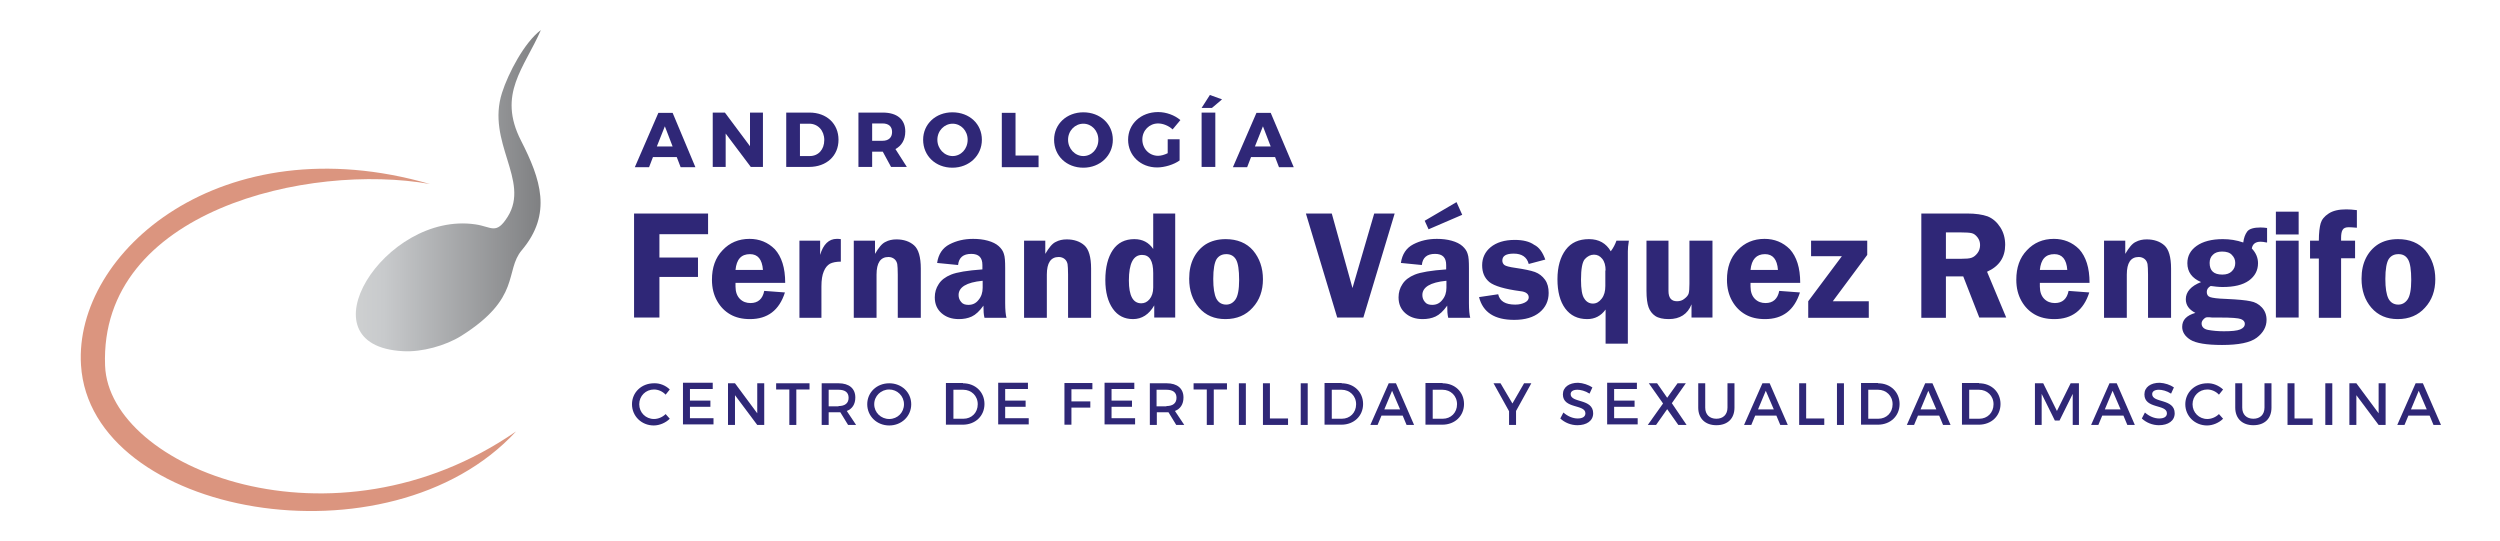 <?xml version="1.0" encoding="utf-8"?>
<!-- Generator: Adobe Illustrator 25.2.1, SVG Export Plug-In . SVG Version: 6.00 Build 0)  -->
<svg version="1.1" id="Capa_1" xmlns="http://www.w3.org/2000/svg" xmlns:xlink="http://www.w3.org/1999/xlink" x="0px" y="0px"
	 viewBox="0 0 966 209" style="enable-background:new 0 0 966 209;" xml:space="preserve">
<style type="text/css">
	.st0{fill:#DB957F;}
	.st1{fill-rule:evenodd;clip-rule:evenodd;fill:url(#SVGID_1_);}
	.st2{fill:#2F2777;}
</style>
<g>
	<g>
		<path class="st0" d="M166.1,71.1c-80.4-23.2-137.6,26.3-134.8,70c3.7,58.3,119.1,78.8,168.1,25.6
			c-70.5,48.8-157.3,14.2-158.8-25.4C38.3,81.2,119.6,62.8,166.1,71.1"/>
		<linearGradient id="SVGID_1_" gradientUnits="userSpaceOnUse" x1="137.513" y1="73.657" x2="209.085" y2="73.657">
			<stop  offset="0" style="stop-color:#CED0D1"/>
			<stop  offset="0.15" style="stop-color:#C8CACC"/>
			<stop  offset="1" style="stop-color:#7F8082"/>
		</linearGradient>
		<path class="st1" d="M155.8,135.7c7.2,0.4,16.3-2.1,22.4-5.9c23.4-14.7,16.7-25.1,23.4-33.1c11.9-14.1,7.3-27.5-0.3-42.4
			c-9.2-18,1.3-28,7.7-42.7c-6.4,4.8-12.6,16.7-15,24.2c-6.2,19.2,10.9,33.9,2.2,47.9c-4.5,7.2-6.2,3.9-12.5,3
			C148.6,81.5,115.9,133.7,155.8,135.7"/>
	</g>
</g>
<g>
	<g>
		<g>
			<path class="st2" d="M258.8,150.5l-1.6,2c-1.2-1.3-2.9-2-4.5-2c-3.2,0-5.7,2.5-5.7,5.7c0,3.2,2.5,5.7,5.7,5.7
				c1.6,0,3.3-0.7,4.5-1.9l1.6,1.8c-1.6,1.6-4,2.6-6.2,2.6c-4.7,0-8.4-3.6-8.4-8.2c0-4.6,3.7-8.1,8.5-8.1
				C255,148,257.3,149,258.8,150.5z"/>
			<path class="st2" d="M266.6,150.5v4.3h7.9v2.4h-7.9v4.4h9.1v2.4h-11.8v-16.1h11.5v2.4H266.6z"/>
			<path class="st2" d="M292.6,164.2l-8.6-11.5v11.5h-2.7v-16.1h2.7l8.6,11.6v-11.6h2.7v16.1H292.6z"/>
			<path class="st2" d="M307.7,150.5v13.7H305v-13.7h-5.1v-2.4h12.9v2.4H307.7z"/>
			<path class="st2" d="M324.7,159.3c-0.2,0-0.5,0-0.7,0h-3.8v4.9h-2.7v-16.1h6.5c4.1,0,6.5,2,6.5,5.5c0,2.6-1.2,4.4-3.3,5.2
				l3.6,5.4h-3.1L324.7,159.3z M324,156.9c2.5,0,3.9-1.1,3.9-3.2c0-2.1-1.4-3.1-3.9-3.1h-3.8v6.4H324z"/>
			<path class="st2" d="M352.1,156.2c0,4.6-3.7,8.2-8.5,8.2s-8.5-3.6-8.5-8.2c0-4.6,3.7-8.1,8.5-8.1S352.1,151.6,352.1,156.2z
				 M337.8,156.2c0,3.2,2.6,5.7,5.8,5.7s5.7-2.5,5.7-5.7s-2.6-5.7-5.7-5.7C340.4,150.5,337.8,153,337.8,156.2z"/>
			<path class="st2" d="M372.1,148.1c4.8,0,8.3,3.4,8.3,8c0,4.6-3.5,8-8.4,8h-6.5v-16.1H372.1z M368.3,161.8h4
				c3.1,0,5.5-2.3,5.5-5.6c0-3.3-2.5-5.6-5.6-5.6h-3.8V161.8z"/>
			<path class="st2" d="M388.4,150.5v4.3h7.9v2.4h-7.9v4.4h9.1v2.4h-11.8v-16.1h11.5v2.4H388.4z"/>
			<path class="st2" d="M414,150.5v4.6h7.3v2.4H414v6.6h-2.7v-16.1h10.8l0,2.4H414z"/>
			<path class="st2" d="M429.5,150.5v4.3h7.9v2.4h-7.9v4.4h9.1v2.4h-11.8v-16.1h11.5v2.4H429.5z"/>
			<path class="st2" d="M451.5,159.3c-0.2,0-0.5,0-0.7,0h-3.8v4.9h-2.7v-16.1h6.5c4.1,0,6.5,2,6.5,5.5c0,2.6-1.2,4.4-3.3,5.2
				l3.6,5.4h-3.1L451.5,159.3z M450.7,156.9c2.5,0,3.9-1.1,3.9-3.2c0-2.1-1.4-3.1-3.9-3.1h-3.8v6.4H450.7z"/>
			<path class="st2" d="M469,150.5v13.7h-2.7v-13.7h-5.1v-2.4h12.9v2.4H469z"/>
			<path class="st2" d="M478.7,164.2v-16.1h2.7v16.1H478.7z"/>
			<path class="st2" d="M497.7,161.7v2.5H488v-16.1h2.7v13.6H497.7z"/>
			<path class="st2" d="M502.6,164.2v-16.1h2.7v16.1H502.6z"/>
			<path class="st2" d="M518.4,148.1c4.8,0,8.3,3.4,8.3,8c0,4.6-3.5,8-8.4,8h-6.5v-16.1H518.4z M514.5,161.8h4
				c3.1,0,5.5-2.3,5.5-5.6c0-3.3-2.5-5.6-5.6-5.6h-3.8V161.8z"/>
			<path class="st2" d="M533.8,160.6l-1.5,3.6h-2.8l7.1-16.1h2.8l7,16.1h-2.9l-1.5-3.6H533.8z M537.9,151l-3,7.2h6.1L537.9,151z"/>
			<path class="st2" d="M557.4,148.1c4.8,0,8.3,3.4,8.3,8c0,4.6-3.5,8-8.4,8h-6.5v-16.1H557.4z M553.5,161.8h4
				c3.1,0,5.5-2.3,5.5-5.6c0-3.3-2.5-5.6-5.6-5.6h-3.8V161.8z"/>
			<path class="st2" d="M585.8,164.2h-2.7v-5.3l-6-10.8h2.7l4.6,7.8l4.5-7.8h2.8l-5.9,10.7V164.2z"/>
			<path class="st2" d="M615.3,149.7l-1.1,2.4c-1.7-1.1-3.5-1.5-4.7-1.5c-1.6,0-2.6,0.6-2.6,1.7c0,3.5,8.7,1.6,8.7,7.4
				c0,2.9-2.5,4.6-6.1,4.6c-2.5,0-4.9-1-6.6-2.6l1.2-2.3c1.7,1.5,3.7,2.3,5.5,2.3c1.9,0,3-0.7,3-2c0-3.6-8.7-1.6-8.7-7.3
				c0-2.8,2.4-4.5,5.9-4.5C611.7,148,613.8,148.7,615.3,149.7z"/>
			<path class="st2" d="M623.7,150.5v4.3h7.9v2.4h-7.9v4.4h9.1v2.4H621v-16.1h11.5v2.4H623.7z"/>
			<path class="st2" d="M651.7,164.2h-3.2l-4.3-6.1l-4.3,6.1h-3.2l5.9-8.3l-5.5-7.8h3.2l3.9,5.6l4-5.6h3.2l-5.4,7.7L651.7,164.2z"/>
			<path class="st2" d="M670.2,157.5c0,4.2-2.6,6.8-7,6.8c-4.3,0-7-2.6-7-6.8v-9.4h2.7v9.4c0,2.7,1.7,4.3,4.3,4.3
				c2.6,0,4.3-1.6,4.3-4.3v-9.4h2.7V157.5z"/>
			<path class="st2" d="M678.2,160.6l-1.5,3.6h-2.8l7.1-16.1h2.8l7,16.1h-2.9l-1.5-3.6H678.2z M682.3,151l-3,7.2h6.1L682.3,151z"/>
			<path class="st2" d="M704.9,161.7v2.5h-9.7v-16.1h2.7v13.6H704.9z"/>
			<path class="st2" d="M709.8,164.2v-16.1h2.7v16.1H709.8z"/>
			<path class="st2" d="M725.7,148.1c4.8,0,8.3,3.4,8.3,8c0,4.6-3.5,8-8.4,8h-6.5v-16.1H725.7z M721.8,161.8h4
				c3.1,0,5.5-2.3,5.5-5.6c0-3.3-2.5-5.6-5.6-5.6h-3.8V161.8z"/>
			<path class="st2" d="M741.1,160.6l-1.5,3.6h-2.8l7.1-16.1h2.8l7,16.1h-2.9l-1.5-3.6H741.1z M745.1,151l-3,7.2h6.1L745.1,151z"/>
			<path class="st2" d="M764.7,148.1c4.8,0,8.3,3.4,8.3,8c0,4.6-3.5,8-8.4,8h-6.5v-16.1H764.7z M760.8,161.8h4
				c3.1,0,5.5-2.3,5.5-5.6c0-3.3-2.5-5.6-5.6-5.6h-3.8V161.8z"/>
			<path class="st2" d="M800.9,164.2l0-12l-5.1,10.3h-1.8l-5.1-10.3v12h-2.6v-16.1h3.2l5.3,10.7l5.3-10.7h3.2v16.1H800.9z"/>
			<path class="st2" d="M812.3,160.6l-1.5,3.6h-2.8l7.1-16.1h2.8l7,16.1h-2.9l-1.5-3.6H812.3z M816.3,151l-3,7.2h6.1L816.3,151z"/>
			<path class="st2" d="M840,149.7l-1.1,2.4c-1.7-1.1-3.5-1.5-4.7-1.5c-1.6,0-2.6,0.6-2.6,1.7c0,3.5,8.7,1.6,8.7,7.4
				c0,2.9-2.5,4.6-6.1,4.6c-2.5,0-4.9-1-6.6-2.6l1.2-2.3c1.7,1.5,3.7,2.3,5.5,2.3c1.9,0,3-0.7,3-2c0-3.6-8.7-1.6-8.7-7.3
				c0-2.8,2.4-4.5,5.9-4.5C836.5,148,838.6,148.7,840,149.7z"/>
			<path class="st2" d="M859,150.5l-1.6,2c-1.2-1.3-2.9-2-4.5-2c-3.2,0-5.7,2.5-5.7,5.7c0,3.2,2.5,5.7,5.7,5.7
				c1.6,0,3.3-0.7,4.5-1.9l1.6,1.8c-1.6,1.6-4,2.6-6.2,2.6c-4.7,0-8.4-3.6-8.4-8.2c0-4.6,3.7-8.1,8.5-8.1
				C855.1,148,857.4,149,859,150.5z"/>
			<path class="st2" d="M877.7,157.5c0,4.2-2.6,6.8-7,6.8c-4.3,0-7-2.6-7-6.8v-9.4h2.7v9.4c0,2.7,1.7,4.3,4.3,4.3
				c2.6,0,4.3-1.6,4.3-4.3v-9.4h2.7V157.5z"/>
			<path class="st2" d="M893.6,161.7v2.5h-9.7v-16.1h2.7v13.6H893.6z"/>
			<path class="st2" d="M898.5,164.2v-16.1h2.7v16.1H898.5z"/>
			<path class="st2" d="M919.1,164.2l-8.6-11.5v11.5h-2.7v-16.1h2.7l8.6,11.6v-11.6h2.7v16.1H919.1z"/>
			<path class="st2" d="M930.6,160.6l-1.5,3.6h-2.8l7.1-16.1h2.8l7,16.1h-2.9l-1.5-3.6H930.6z M934.6,151l-3,7.2h6.1L934.6,151z"/>
		</g>
	</g>
	<g>
		<g>
			<path class="st2" d="M926.8,98.2c-1.7,0-2.9,0.6-3.8,1.9c-0.8,1.3-1.3,3.8-1.3,7.7c0,3.5,0.4,6,1.2,7.6c0.8,1.5,2.1,2.3,3.8,2.3
				c1.5,0,2.7-0.7,3.6-2c0.9-1.3,1.4-3.8,1.4-7.5c0-3.9-0.4-6.5-1.2-7.9C929.7,98.9,928.5,98.2,926.8,98.2z M926.6,92.4
				c4.5,0,8.1,1.5,10.6,4.4c2.5,3,3.8,6.7,3.8,11.1c0,4.4-1.3,8.1-4,11c-2.6,2.9-6.1,4.4-10.5,4.4c-4.2,0-7.6-1.4-10.2-4.4
				c-2.5-2.9-3.8-6.6-3.8-11.2c0-3.2,0.6-5.8,1.7-8c1.1-2.2,2.7-4,4.7-5.3C921,93.1,923.5,92.4,926.6,92.4z M904.6,99.9v22.9H896
				V99.9h-3.4V93h3.4c0-3.1,0.3-5.3,0.7-6.7c0.4-1.4,1.4-2.7,3.1-3.8c1.7-1.1,3.9-1.6,6.8-1.6c1.2,0,2.5,0.1,4.1,0.3V88
				c-1.3-0.1-2.3-0.2-3.1-0.2c-1.2,0-2,0.3-2.4,1c-0.4,0.6-0.6,1.7-0.6,3.1V93h5.4v6.8H904.6z M888.2,81.8v8.8h-8.8v-8.8H888.2z
				 M888.2,93v29.7h-8.8V93H888.2z M852.8,122.6c-0.4,0-0.8,0.2-1.3,0.7c-0.5,0.5-0.8,1-0.8,1.7c0,1.3,0.9,2.2,2.6,2.5
				c1.7,0.3,3.7,0.5,6,0.5c3,0,5.1-0.2,6.3-0.7c1.2-0.5,1.8-1.2,1.8-2.2c0-0.8-0.5-1.4-1.5-1.8c-1-0.4-3.7-0.6-8.1-0.6l-1.8,0
				c-1.1,0-1.8,0-2.2-0.1C853.4,122.6,853,122.6,852.8,122.6z M858.6,97.2c-1.5,0-2.7,0.4-3.5,1.2c-0.9,0.8-1.3,1.9-1.3,3.2
				c0,3,1.6,4.5,4.9,4.5c1.6,0,2.8-0.4,3.7-1.3c0.9-0.9,1.3-1.9,1.3-3.2c0-1.2-0.4-2.2-1.3-3.1C861.6,97.6,860.3,97.2,858.6,97.2z
				 M875.8,93.7c-0.9-0.2-1.7-0.3-2.3-0.3c-2,0-3.1,0.9-3.4,2.6c1.6,1.7,2.4,3.6,2.4,5.7c0,2.8-1.2,5-3.5,6.7
				c-2.4,1.7-5.7,2.5-10.2,2.5c-1.6,0-3.1-0.2-4.6-0.4c-1,0.6-1.5,1.3-1.5,2.3c0,1,0.4,1.7,1.3,2c0.8,0.3,2.9,0.6,6.1,0.7
				c4.6,0.2,7.7,0.5,9.5,0.9c1.7,0.3,3.2,1.1,4.4,2.4c1.2,1.3,1.8,2.9,1.8,4.8c0,2.7-1.3,5-3.8,6.9c-2.5,1.9-7,2.8-13.4,2.8
				c-6,0-10.1-0.7-12.2-2c-2.1-1.3-3.2-3-3.2-5c0-2.7,1.7-4.4,5.1-5.4c-2.5-1.3-3.7-3-3.7-5.3c0-2.8,2-5.1,5.9-6.6
				c-3.5-1.5-5.3-3.9-5.3-7.3c0-2.8,1.2-5,3.6-6.7s5.8-2.6,10.1-2.6c2.7,0,5.3,0.4,7.9,1.3c0.2-1.7,0.7-3.1,1.5-4.2
				c0.8-1.1,2.6-1.6,5.2-1.6c0.9,0,1.7,0.1,2.5,0.2V93.7z M838.8,122.8H830v-16.7c0-2-0.1-3.4-0.2-4.1c-0.2-0.8-0.5-1.4-1.1-1.9
				c-0.6-0.5-1.4-0.8-2.3-0.8c-3.1,0-4.6,2.3-4.6,6.8v16.7h-8.8V93h8.2v5.1c1.4-2.4,2.7-4,4-4.6c1.3-0.7,2.7-1,4.3-1
				c2.8,0,5.1,0.8,6.8,2.3c1.7,1.5,2.6,4.5,2.6,9V122.8z M788.2,104.3h10.6c-0.3-4.1-2-6.1-5-6.1
				C790.4,98.2,788.6,100.2,788.2,104.3z M807.4,109.3h-19.2c0,0.5,0,1,0,1.4c0,2.1,0.6,3.7,1.7,4.8c1.1,1.1,2.5,1.6,4.1,1.6
				c2.9,0,4.7-1.6,5.3-4.7l8,0.6c-2.2,6.9-6.7,10.3-13.5,10.3c-3,0-5.5-0.6-7.6-1.8c-2.1-1.2-3.8-2.9-5.1-5.2c-1.3-2.3-2-5-2-8.2
				c0-4.7,1.3-8.5,4.1-11.4c2.7-2.9,6.2-4.4,10.4-4.4c3.8,0,7.1,1.3,9.8,4C806,99.2,807.4,103.4,807.4,109.3z M751.9,89.8V100h5.8
				c1.9,0,3.3-0.1,4.1-0.4c0.9-0.3,1.6-0.9,2.3-1.8c0.7-0.9,1-2,1-3.1c0-1.1-0.3-2.1-1-3c-0.7-0.9-1.4-1.4-2.2-1.6
				c-0.8-0.2-2.3-0.3-4.4-0.3H751.9z M751.9,106.9v15.9h-9.5V82.5h17.7c3.3,0,5.9,0.4,7.9,1.1c2,0.8,3.6,2.2,4.9,4.2
				c1.3,2,1.9,4.3,1.9,6.8c0,4.8-2.3,8.3-7,10.4l7.4,17.7h-10.4l-6.2-15.9H751.9z M721.5,93v5.5l-13.3,17.9h13.9v6.4h-23.4v-6.4
				l13-17.4h-11.9v-6H721.5z M676.4,104.3H687c-0.3-4.1-2-6.1-5-6.1C678.7,98.2,676.8,100.2,676.4,104.3z M695.6,109.3h-19.2
				c0,0.5,0,1,0,1.4c0,2.1,0.6,3.7,1.7,4.8c1.1,1.1,2.5,1.6,4.1,1.6c2.9,0,4.7-1.6,5.3-4.7l8,0.6c-2.2,6.9-6.7,10.3-13.5,10.3
				c-3,0-5.5-0.6-7.6-1.8c-2.1-1.2-3.8-2.9-5.1-5.2c-1.3-2.3-2-5-2-8.2c0-4.7,1.3-8.5,4.1-11.4c2.7-2.9,6.2-4.4,10.4-4.4
				c3.8,0,7.1,1.3,9.8,4C694.2,99.2,695.6,103.4,695.6,109.3z M661.7,93v29.7h-8.1v-5.1c-1.5,3.8-4.5,5.7-8.8,5.7
				c-2.2,0-4-0.4-5.2-1.2c-1.2-0.8-2.1-2-2.6-3.4c-0.5-1.4-0.8-3.5-0.8-6.3V93h8.5v19.4c0,2.7,1.1,4,3.3,4c1.1,0,2.1-0.3,2.9-1
				c0.8-0.6,1.4-1.3,1.6-2c0.2-0.7,0.3-2,0.3-3.7V93H661.7z M620.4,104.5c0-1.9-0.4-3.4-1.3-4.5c-0.9-1.1-1.9-1.6-3.2-1.6
				c-1.3,0-2.5,0.6-3.5,1.7c-1,1.1-1.5,3.8-1.5,8c0,3.6,0.4,6.1,1.3,7.3c0.8,1.3,2,1.9,3.3,1.9c1.3,0,2.4-0.6,3.4-1.9
				c1-1.3,1.4-2.9,1.4-4.9V104.5z M629.4,93c-0.3,1.8-0.4,3.1-0.4,4.1v35.7h-8.6v-13.2c-1.8,2.5-4.2,3.7-7.1,3.7
				c-3.7,0-6.5-1.4-8.5-4.1c-2-2.7-3-6.5-3-11.3c0-4.8,1.1-8.6,3.2-11.4c2.1-2.8,5.1-4.1,9-4.1c3.8,0,6.6,1.6,8.4,4.7
				c1-1.3,1.7-2.7,2.2-4.1H629.4z M597.1,100.3l-6.4,1.7c-0.7-2.7-2.7-4-5.8-4c-3,0-4.4,0.9-4.4,2.7c0,0.7,0.3,1.3,0.8,1.7
				c0.5,0.4,2,0.8,4.2,1.1c3.4,0.5,5.9,1,7.6,1.6c1.6,0.6,2.9,1.6,3.9,3c1,1.4,1.4,3.1,1.4,5.1c0,3.1-1.2,5.6-3.5,7.5
				c-2.3,1.9-5.6,2.9-9.8,2.9c-7.6,0-12.1-2.9-13.6-8.8l7.4-1.1c0.6,2.7,2.8,4,6.6,4c1.5,0,2.7-0.3,3.7-0.8c1-0.5,1.5-1.2,1.5-2
				c0-1.3-1.1-2.2-3.3-2.4c-6-0.8-10-2-11.9-3.5c-1.9-1.6-2.8-3.7-2.8-6.5c0-2.8,1.1-5.2,3.3-7c2.2-1.8,5.3-2.8,9.3-2.8
				c3.1,0,5.7,0.6,7.5,1.9C594.7,95.5,596.1,97.5,597.1,100.3z M562.8,78.1l2.2,4.9L552,88.6l-1.5-3.3L562.8,78.1z M558.8,108.5
				c-6.2,0.6-9.2,2.5-9.2,5.5c0,1,0.3,1.9,1,2.7c0.6,0.8,1.6,1.1,2.8,1.1c1.6,0,2.9-0.6,3.9-1.9c1.1-1.3,1.6-2.9,1.6-4.7V108.5z
				 M568.1,122.8h-8.5c-0.3-1.2-0.4-2.7-0.4-4.7c-1.5,2.1-3,3.5-4.5,4.2c-1.5,0.7-3.2,1-5,1c-2.8,0-5-0.8-6.7-2.3
				c-1.7-1.5-2.6-3.5-2.6-6.1c0-1.9,0.5-3.6,1.5-5.1c1-1.6,2.6-2.8,4.8-3.7c2.2-0.9,6.3-1.6,12.1-2v-1.7c0-2.9-1.4-4.3-4.3-4.3
				c-3.1,0-4.8,1.4-5.1,4.3l-8.1-0.8c0.5-3.4,2.1-5.8,4.8-7.2c2.7-1.4,5.7-2.1,9.1-2.1c2,0,3.9,0.2,5.7,0.7c1.8,0.5,3.2,1.2,4.2,2.1
				c1,0.9,1.7,1.9,2,3c0.4,1.1,0.5,2.9,0.5,5.5v13.5C567.6,119.8,567.8,121.7,568.1,122.8z M538.9,82.5l-12.1,40.2h-10.1l-12.1-40.2
				h10l8,28.8l8.4-28.8H538.9z M473.9,98.2c-1.7,0-2.9,0.6-3.8,1.9c-0.8,1.3-1.3,3.8-1.3,7.7c0,3.5,0.4,6,1.2,7.6
				c0.8,1.5,2.1,2.3,3.8,2.3c1.5,0,2.7-0.7,3.6-2c0.9-1.3,1.4-3.8,1.4-7.5c0-3.9-0.4-6.5-1.2-7.9C476.8,98.9,475.5,98.2,473.9,98.2z
				 M473.6,92.4c4.5,0,8.1,1.5,10.6,4.4c2.5,3,3.8,6.7,3.8,11.1c0,4.4-1.3,8.1-4,11c-2.6,2.9-6.1,4.4-10.5,4.4
				c-4.2,0-7.6-1.4-10.2-4.4c-2.5-2.9-3.8-6.6-3.8-11.2c0-3.2,0.6-5.8,1.7-8c1.1-2.2,2.7-4,4.7-5.3C468,93.1,470.6,92.4,473.6,92.4z
				 M445.6,105.5c0-4.7-1.4-7-4.3-7c-3.4,0-5.1,3.3-5.1,9.9c0,5.9,1.6,8.8,4.8,8.8c1.2,0,2.3-0.5,3.2-1.6c0.9-1.1,1.4-2.6,1.4-4.5
				V105.5z M454.1,82.5v40.2H446v-4.7c-2,3.5-4.8,5.3-8.2,5.3c-3.3,0-5.9-1.3-7.8-4c-1.9-2.7-2.9-6.4-2.9-11.1c0-4.9,1-8.8,2.9-11.6
				c1.9-2.8,4.7-4.2,8.3-4.2c3.2,0,5.6,1.3,7.3,3.8V82.5H454.1z M421.5,122.8h-8.8v-16.7c0-2-0.1-3.4-0.2-4.1
				c-0.2-0.8-0.5-1.4-1.1-1.9c-0.6-0.5-1.4-0.8-2.3-0.8c-3.1,0-4.6,2.3-4.6,6.8v16.7h-8.8V93h8.2v5.1c1.4-2.4,2.7-4,4-4.6
				c1.3-0.7,2.7-1,4.3-1c2.8,0,5.1,0.8,6.8,2.3c1.7,1.5,2.6,4.5,2.6,9V122.8z M379.6,108.5c-6.2,0.6-9.2,2.5-9.2,5.5
				c0,1,0.3,1.9,1,2.7c0.6,0.8,1.6,1.1,2.8,1.1c1.6,0,2.9-0.6,3.9-1.9c1.1-1.3,1.6-2.9,1.6-4.7V108.5z M388.9,122.8h-8.5
				c-0.3-1.2-0.4-2.7-0.4-4.7c-1.5,2.1-3,3.5-4.5,4.2c-1.5,0.7-3.2,1-5,1c-2.8,0-5-0.8-6.7-2.3c-1.7-1.5-2.6-3.5-2.6-6.1
				c0-1.9,0.5-3.6,1.5-5.1c1-1.6,2.6-2.8,4.8-3.7c2.2-0.9,6.3-1.6,12.1-2v-1.7c0-2.9-1.4-4.3-4.3-4.3c-3.1,0-4.8,1.4-5.1,4.3
				l-8.1-0.8c0.5-3.4,2.1-5.8,4.8-7.2c2.7-1.4,5.7-2.1,9.1-2.1c2,0,3.9,0.2,5.7,0.7c1.8,0.5,3.2,1.2,4.2,2.1c1,0.9,1.7,1.9,2,3
				c0.4,1.1,0.5,2.9,0.5,5.5v13.5C388.4,119.8,388.6,121.7,388.9,122.8z M355.7,122.8h-8.8v-16.7c0-2-0.1-3.4-0.2-4.1
				c-0.2-0.8-0.5-1.4-1.1-1.9c-0.6-0.5-1.4-0.8-2.3-0.8c-3.1,0-4.6,2.3-4.6,6.8v16.7h-8.8V93h8.2v5.1c1.4-2.4,2.7-4,4-4.6
				c1.3-0.7,2.7-1,4.3-1c2.8,0,5.1,0.8,6.8,2.3c1.7,1.5,2.6,4.5,2.6,9V122.8z M317.4,122.8h-8.5V93h8v5.5c1.2-4.1,3.4-6.2,6.4-6.2
				c0.4,0,1,0,1.6,0.1v8.7c-1.8,0-3.2,0.3-4.2,0.8c-1,0.6-1.8,1.5-2.4,3c-0.6,1.4-0.9,3.3-0.9,5.8V122.8z M284.2,104.3h10.6
				c-0.3-4.1-2-6.1-5-6.1C286.4,98.2,284.6,100.2,284.2,104.3z M303.4,109.3h-19.2c0,0.5,0,1,0,1.4c0,2.1,0.6,3.7,1.7,4.8
				c1.1,1.1,2.5,1.6,4.1,1.6c2.9,0,4.7-1.6,5.3-4.7l8,0.6c-2.2,6.9-6.7,10.3-13.5,10.3c-3,0-5.5-0.6-7.6-1.8
				c-2.1-1.2-3.8-2.9-5.1-5.2c-1.3-2.3-2-5-2-8.2c0-4.7,1.3-8.5,4.1-11.4c2.7-2.9,6.2-4.4,10.4-4.4c3.8,0,7.1,1.3,9.8,4
				C302,99.2,303.4,103.4,303.4,109.3z M273.6,90.5h-18.8v9h14.9v7.5h-14.9v15.7H245V82.5h28.6V90.5z"/>
		</g>
	</g>
	<g>
		<path class="st2" d="M252.3,60.7l-1.5,3.9h-5.5l9.1-21h5.5l8.8,21H263l-1.5-3.9H252.3z M256.9,48.8l-3.1,7.8h6.1L256.9,48.8z"/>
		<path class="st2" d="M290.1,64.5l-9.7-12.9v12.9h-5v-21h4.7l9.7,13v-13h5v21H290.1z"/>
		<path class="st2" d="M312.8,43.5c6.6,0,11.2,4.3,11.2,10.5c0,6.2-4.6,10.5-11.4,10.5h-8.8v-21H312.8z M309.1,60.3h3.8
			c3.3,0,5.6-2.5,5.6-6.2c0-3.7-2.5-6.3-5.8-6.3h-3.6V60.3z"/>
		<path class="st2" d="M341.1,58.6H341h-4v5.9h-5.3v-21h9.4c5.5,0,8.7,2.6,8.7,7.3c0,3.2-1.4,5.5-3.8,6.8l4.4,6.9h-6.1L341.1,58.6z
			 M341,54.4c2.3,0,3.7-1.2,3.7-3.4c0-2.2-1.4-3.3-3.7-3.3h-4v6.7H341z"/>
		<path class="st2" d="M379.4,54c0,6.1-4.9,10.8-11.4,10.8c-6.5,0-11.3-4.6-11.3-10.8c0-6.1,4.9-10.6,11.3-10.6
			C374.6,43.4,379.4,47.9,379.4,54z M362.2,54c0,3.5,2.7,6.3,5.9,6.3c3.2,0,5.8-2.7,5.8-6.3c0-3.5-2.6-6.2-5.8-6.2
			S362.2,50.5,362.2,54z"/>
		<path class="st2" d="M401.3,60.1v4.5h-14.2v-21h5.3v16.5H401.3z"/>
		<path class="st2" d="M430,54c0,6.1-4.9,10.8-11.4,10.8c-6.5,0-11.3-4.6-11.3-10.8c0-6.1,4.9-10.6,11.3-10.6
			C425.1,43.4,430,47.9,430,54z M412.7,54c0,3.5,2.7,6.3,5.9,6.3c3.2,0,5.8-2.7,5.8-6.3c0-3.5-2.6-6.2-5.8-6.2S412.7,50.5,412.7,54z
			"/>
		<path class="st2" d="M455.8,53.9V62c-2.2,1.6-5.8,2.7-8.7,2.7c-6.4,0-11.2-4.6-11.2-10.7c0-6.1,4.9-10.7,11.6-10.7
			c3.1,0,6.4,1.2,8.6,3.1l-3,3.6c-1.5-1.4-3.7-2.3-5.6-2.3c-3.4,0-6.1,2.7-6.1,6.2c0,3.6,2.7,6.3,6.1,6.3c1.1,0,2.5-0.4,3.7-1v-5.4
			H455.8z"/>
		<path class="st2" d="M464.3,64.5v-21h5.3v21H464.3z M468.3,41.7h-4l3.2-5l4.7,1.7L468.3,41.7z"/>
		<path class="st2" d="M483.4,60.7l-1.5,3.9h-5.5l9.1-21h5.5l8.9,21h-5.7l-1.5-3.9H483.4z M488,48.8l-3.1,7.8h6.1L488,48.8z"/>
	</g>
</g>
</svg>
